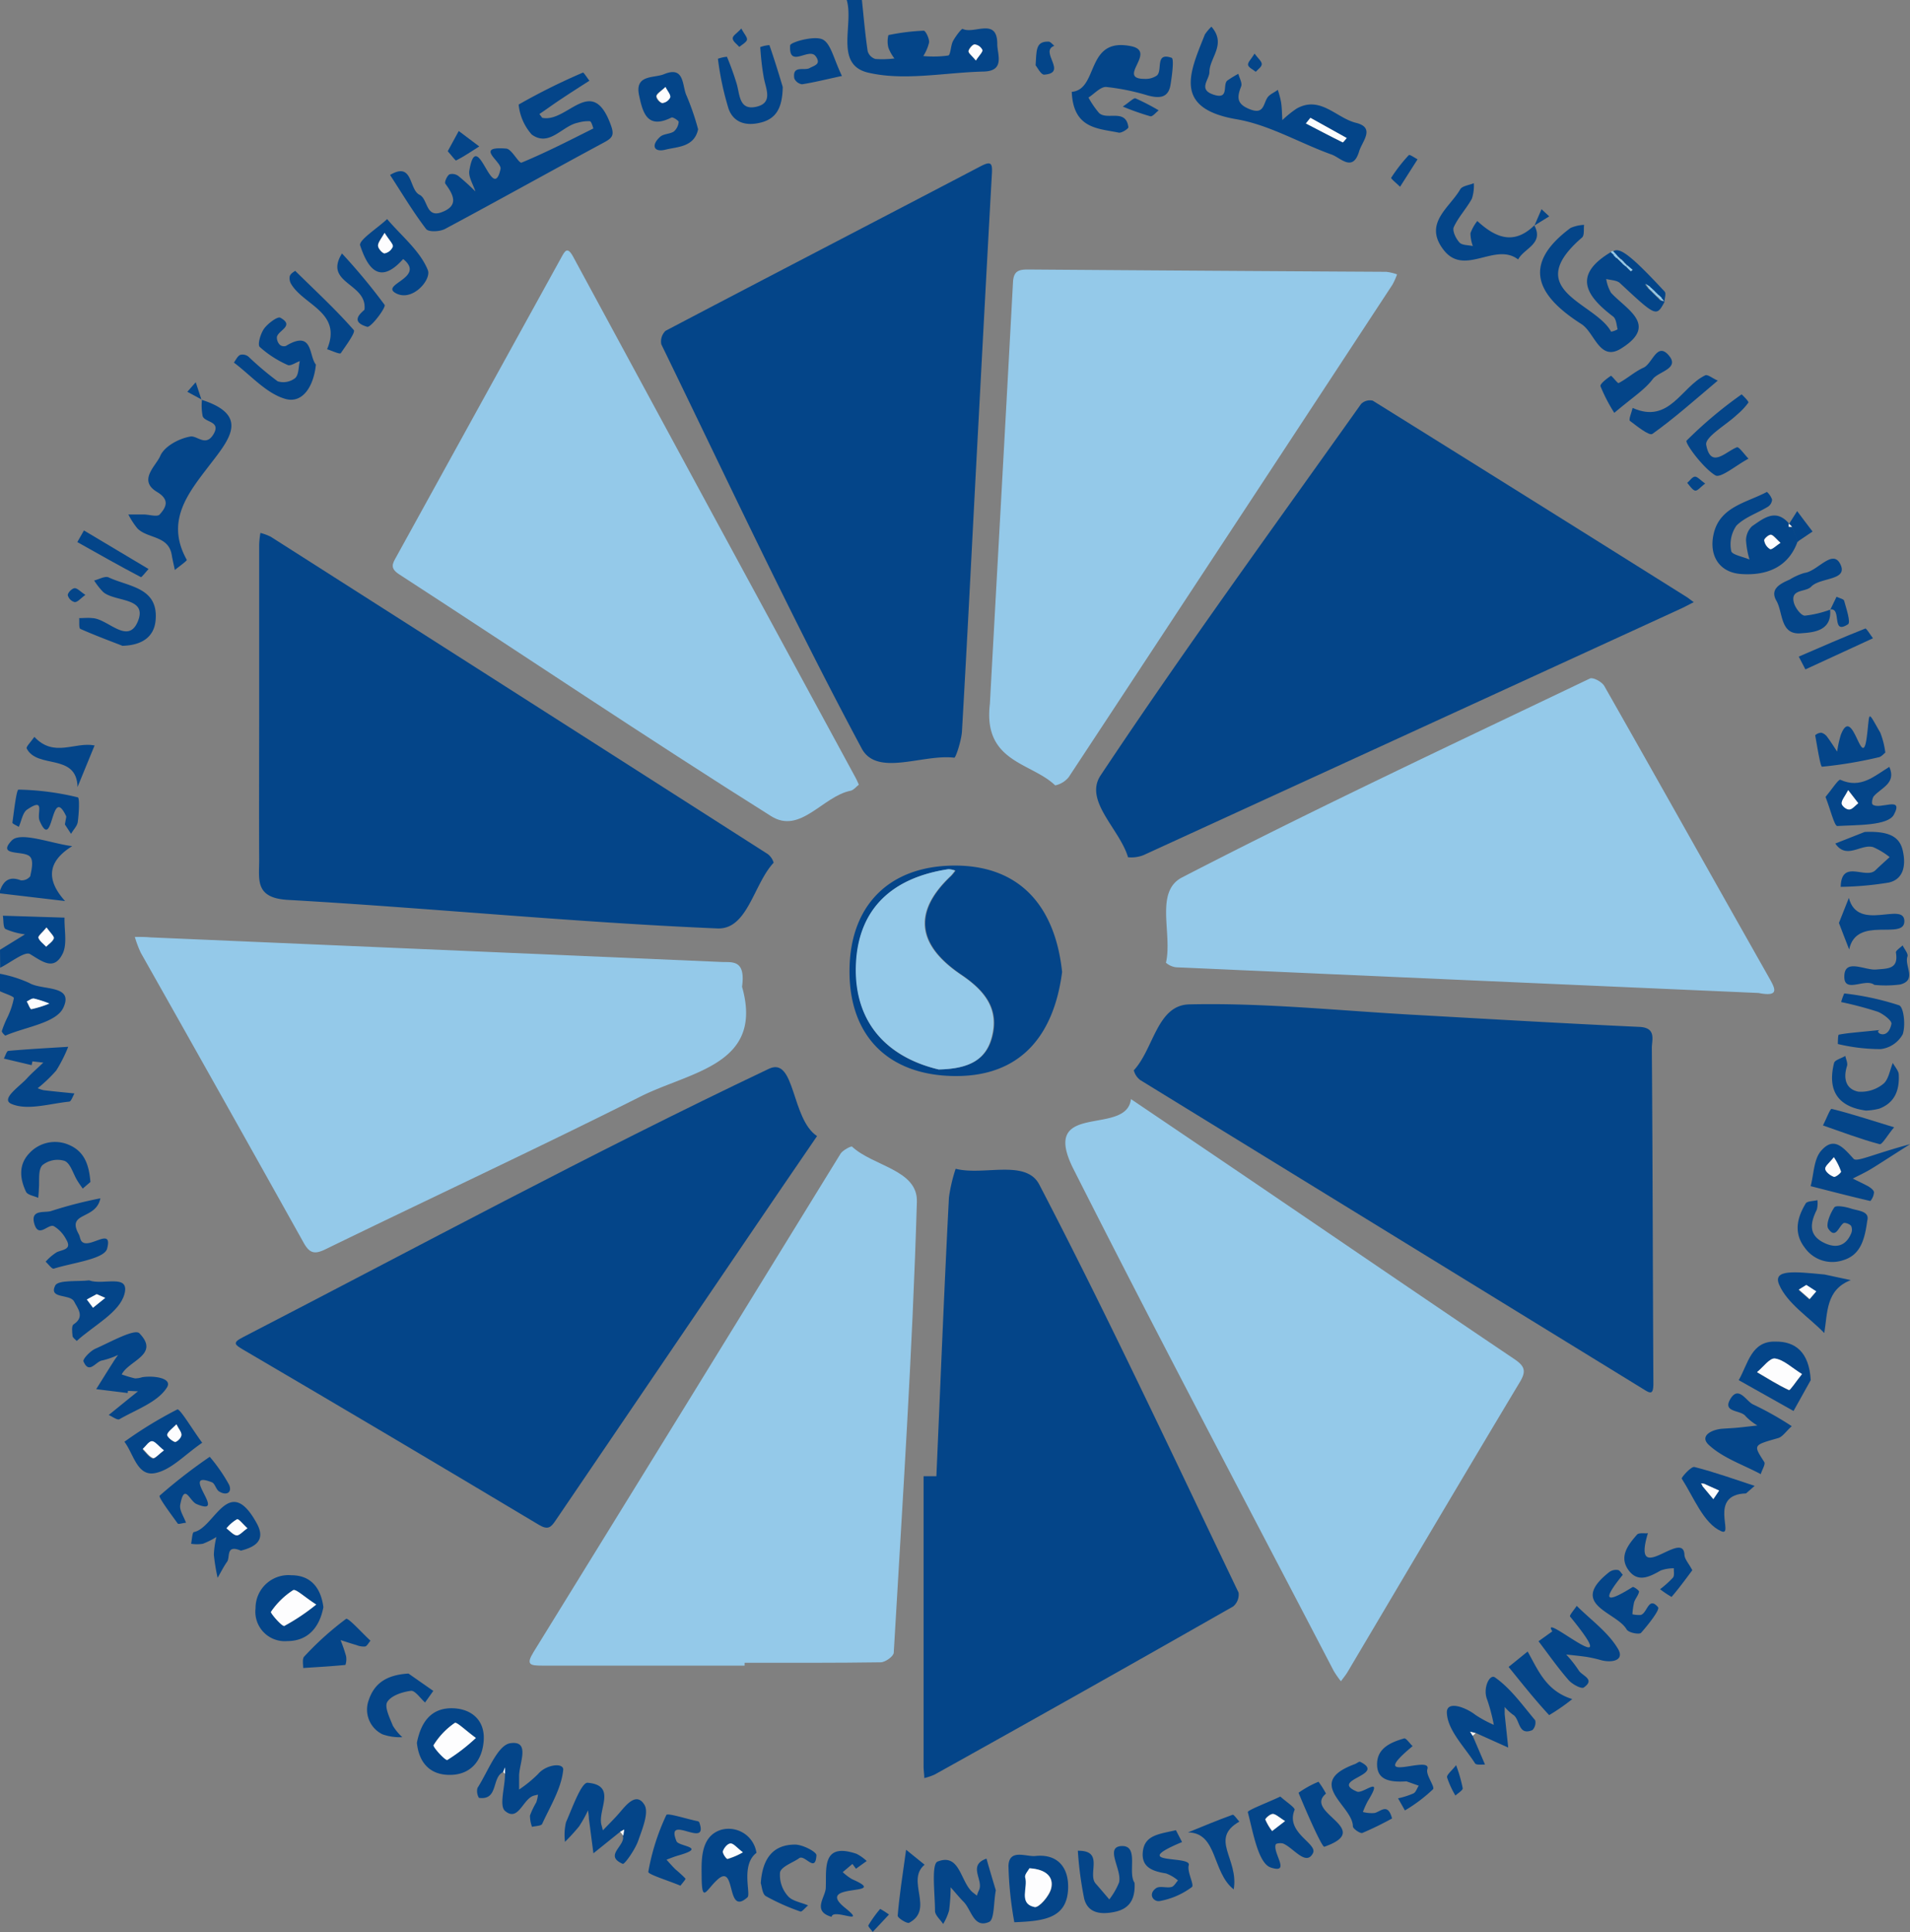<svg id="Layer_1" data-name="Layer 1" xmlns="http://www.w3.org/2000/svg" viewBox="0 0 247.77 250.56"><rect x="0" y="0" width="247.77" height="250.56" fill="#808080" stroke="none"/><defs><style>.cls-1{fill:#044589;}.cls-2{fill:#94c9e9;}.cls-3{fill:#fdfdfe;}</style></defs><title>otagh tehran</title><path class="cls-1" d="M137.92,24.72c.23,2.22.42,4.44.75,6.65a1.5,1.5,0,0,0,1,1,12.82,12.82,0,0,0,2.47-.07,5.3,5.3,0,0,1-.78-1.38,3.28,3.28,0,0,1,0-1.65,28.39,28.39,0,0,1,4.58-.57c.24,0,.72,1,.7,1.5a5.74,5.74,0,0,1-.76,1.79,13.91,13.91,0,0,0,3.23-.07c.33-.07.31-1.28.63-1.88s1.11-1.64,1.25-1.57c1.5.73,4.52-1.56,4.49,2,0,1.28,1.05,3.47-1.79,3.53-5,.12-10.18,1.23-14.88.16-4.53-1-1.91-6.21-2.86-9.44Zm14.78,7.85c.45-.69.91-1.11.83-1.37a1.28,1.28,0,0,0-1-.72c-.29,0-.75.52-.79.85S152.2,31.94,152.7,32.57Z" transform="translate(-26.11 -24.72)"/><path class="cls-1" d="M26.11,140.22c.47-1.3,1.23-1.9,2.69-1.34a1.4,1.4,0,0,0,1.23-.52c.18-.83.45-2,0-2.51-.71-.92-4.43,0-2.39-2.14,1.15-1.18,5.13.4,7.84.74-3.25,2-3.39,4.39-.93,7.12l-8.48-1Z" transform="translate(-26.11 -24.72)"/><path class="cls-1" d="M26.11,147.89l3.24-2a9.27,9.27,0,0,1-2.52-.69c-.34-.21-.24-1.13-.35-1.73l8,.25c-.05,1.6.39,3.45-.27,4.73-1.11,2.16-2.55,1-4.2,0-.65-.42-2.55,1.12-3.88,1.77Zm6-2.89c-.54.67-1.1,1.09-1,1.33.12.44.62.78,1,1.16.36-.36.87-.66,1-1.09C33.17,146.15,32.65,145.7,32.15,145Z" transform="translate(-26.11 -24.72)"/><path class="cls-1" d="M26.11,151a16.44,16.44,0,0,1,3.79,1.19c1.65,1,5.83.2,4.43,3.2-.92,2-4.9,2.49-7.52,3.63-.06,0-.51-.45-.46-.6A13.6,13.6,0,0,1,27,156.8a10.22,10.22,0,0,0,.91-2.64c0-.24-1.18-.59-1.82-.9Zm6.41,3.9a13.55,13.55,0,0,0-2-.68c-.28,0-.61.24-.92.38.2.36.44,1.05.59,1A13.33,13.33,0,0,0,32.52,154.86Z" transform="translate(-26.11 -24.72)"/><path class="cls-1" d="M245.83,102.81c-.6.3-1.09.57-1.6.81q-34.87,16-69.79,32a4.31,4.31,0,0,1-2,.27c-1.07-3.65-5.75-7.31-3.56-10.61,10.86-16.32,22.43-32.18,33.79-48.17a1.62,1.62,0,0,1,1.52-.43Q224.6,89.39,245,102.2C245.24,102.37,245.48,102.56,245.83,102.81Z" transform="translate(-26.11 -24.72)"/><path class="cls-2" d="M154.52,116c.95-17.41,2-36.06,3-54.71.08-1.46.79-1.63,2-1.62q23.21.17,46.42.3a6.33,6.33,0,0,1,1.4.33,9,9,0,0,1-.6,1.34q-21,32-42,63.87a3.07,3.07,0,0,1-1.75,1.06C159.92,123.59,153.61,123.6,154.52,116Z" transform="translate(-26.11 -24.72)"/><path class="cls-1" d="M152.79,84.17c-.62,11.79-1.21,23.58-1.89,35.37-.07,1.21-.81,3.47-1,3.44-4.07-.5-10,2.51-12-1.18-9.21-17.19-17.46-34.88-26-52.42a1.9,1.9,0,0,1,.55-1.76c13.61-7.15,27.27-14.22,40.89-21.35,1.35-.7,1.52-.38,1.44,1C154.09,59.57,153.45,71.87,152.79,84.17Z" transform="translate(-26.11 -24.72)"/><path class="cls-1" d="M132.1,172.05c-3.22,4.72-6.17,9-9.11,13.35q-12.4,18.22-24.78,36.46c-.62.93-1,1.31-2.18.61Q76.86,211,57.61,199.72c-1-.6-1.42-.86,0-1.58,22.69-11.72,45.17-23.86,68.23-34.81C129.29,161.67,128.72,169.82,132.1,172.05Z" transform="translate(-26.11 -24.72)"/><path class="cls-1" d="M209.29,156.31c9.83.55,19.65,1.13,29.49,1.58,2.23.1,1.61,1.69,1.61,2.72.11,14.51.12,29,.2,43.52,0,1.63-.48,1.24-1.44.65q-32.57-20-65.13-40a2.3,2.3,0,0,1-.83-1.26c2.59-2.78,3-8.46,7.2-8.55C190,154.75,199.66,155.77,209.29,156.31Z" transform="translate(-26.11 -24.72)"/><path class="cls-2" d="M172.82,167.25c6.23,4.21,11.74,7.93,17.23,11.66,10.83,7.36,21.65,14.75,32.52,22.07,1.36.92,1.55,1.57.68,3-7.49,12.49-14.88,25-22.32,37.55-.25.43-.58.81-.87,1.22a12.11,12.11,0,0,1-.94-1.35c-11.27-21.64-22.7-43.2-33.72-65C160.79,167.35,172.26,172.18,172.82,167.25Z" transform="translate(-26.11 -24.72)"/><path class="cls-1" d="M147.58,216.16c.53-12,1-24.1,1.63-36.15a20.66,20.66,0,0,1,.87-3.72c3.64.93,9.11-1.29,10.85,2.05,9.06,17.41,17.36,35.21,25.85,52.91a2,2,0,0,1-.69,1.79q-19.31,11-38.7,21.79a7,7,0,0,1-1.38.47c0-.49-.09-1-.09-1.46q0-18.84,0-37.68Z" transform="translate(-26.11 -24.72)"/><path class="cls-2" d="M254.21,153.49c-24.89-1.09-50.22-2.2-75.54-3.33a2.48,2.48,0,0,1-1.31-.59c.87-3.73-1.5-9.2,2.08-11.06,17.42-9,35.21-17.33,52.92-25.8.4-.19,1.58.43,1.88,1,7.2,12.66,14.31,25.36,21.47,38C256.47,153.07,256.85,154,254.21,153.49Z" transform="translate(-26.11 -24.72)"/><path class="cls-2" d="M122.37,152.68c2.9,10.2-6.82,11-13.29,14.3-13.49,6.77-27.18,13.14-40.75,19.75-1.42.69-2.06.52-2.82-.83Q55,167.08,44.38,148.29a14.24,14.24,0,0,1-.78-2.07c.69,0,1.37,0,2,.06l74.12,3.19C121.08,149.53,122.86,149.12,122.37,152.68Z" transform="translate(-26.11 -24.72)"/><path class="cls-2" d="M122.7,240.72c-8.75,0-17.51,0-26.27,0-1.59,0-2.11-.13-1.1-1.77q19.94-32.29,39.82-64.62c.29-.46,1.36-1,1.48-.92,2.74,2.56,8.54,3,8.42,7.15-.57,19.5-1.87,39-3,58.47,0,.47-1.09,1.25-1.68,1.26-5.89.09-11.78.06-17.67.06Z" transform="translate(-26.11 -24.72)"/><path class="cls-2" d="M137.52,126.48c-.34.26-.68.71-1.09.79-3.6.72-6.5,5.68-10.29,3.29C109.9,120.35,94,109.65,77.89,99.2c-1.25-.81-.85-1.41-.36-2.29Q88.23,77.53,98.91,58.14c.48-.88.8-1.51,1.55-.13q18.29,33.8,36.64,67.57C137.22,125.81,137.32,126,137.52,126.48Z" transform="translate(-26.11 -24.72)"/><path class="cls-1" d="M59.73,117.38q0-11,0-22.06a12.34,12.34,0,0,1,.16-1.49,6.81,6.81,0,0,1,1.35.5q32.25,20.55,64.47,41.15a2.18,2.18,0,0,1,.76,1.12c-2.61,2.78-3.37,8.69-7.3,8.52-18.59-.78-37.12-2.64-55.7-3.7-4.38-.24-3.72-2.69-3.74-5.25C59.7,129.91,59.73,123.64,59.73,117.38Z" transform="translate(-26.11 -24.72)"/><path class="cls-1" d="M163.89,150.77c-1.08,8.31-5.46,13.66-14.15,13.49-8.5-.16-13.52-5.3-13.43-13.79s5.31-13.53,13.75-13.5S163,142.35,163.89,150.77Zm-16,12.64c3.93-.08,6.16-1.25,6.94-4.2,1-3.79-1.12-6.14-4-8.09-5.53-3.74-6.44-8-1.3-12.83a5.86,5.86,0,0,0,.54-.67,2.76,2.76,0,0,0-.87-.18c-7.59,1.1-12.09,5.43-12,13.14C137.16,158,141.83,162,147.88,163.41Z" transform="translate(-26.11 -24.72)"/><path class="cls-1" d="M96.45,40c3.28.68,6.46-5.79,8.9.94.48,1.31.21,1.66-.88,2.25-6.89,3.71-13.73,7.53-20.63,11.22-.67.36-2.16.43-2.46,0-1.7-2.23-3.14-4.65-4.67-7,3-1.79,2.42,1.88,3.82,2.57,1.1.53.79,3,2.82,2.28,2.34-.85,1.6-2.26.53-3.72-.14-.2.21-1,.53-1.21a1.34,1.34,0,0,1,1.17.22,29.3,29.3,0,0,1,2.2,2c-.28-.9-.92-1.86-.79-2.69,1-5.94,3,4.51,4.05-.22.22-.93-3.49-3,.75-2.65.72.06,1.64,2,2,1.81,3.16-1.31,6.22-2.88,9.29-4.42,0,0-.24-.91-.44-.94a4.67,4.67,0,0,0-1.55.19c-2.06.4-3.7,3.2-6,1.54a6.85,6.85,0,0,1-1.7-3.89,81.09,81.09,0,0,1,8.35-4.15c.1,0,.55.69.83,1.06-1.2.77-2.4,1.53-3.58,2.32-1,.65-1.94,1.35-2.91,2Z" transform="translate(-26.11 -24.72)"/><path class="cls-1" d="M242.06,63.83c-1.09,2-1.08,2-5.82-2.41-.41-.37-1.17-.36-1.77-.52a5.13,5.13,0,0,0,.63,1.79c2,2.18,6.2,4.18,1.3,7.23-2.79,1.74-3.42-2.07-5.14-3.17-5.46-3.48-8.06-7.54-1.41-12.47a4.94,4.94,0,0,1,1.75-.4c-.07.56.06,1.36-.26,1.64-8,6.9,1.72,8.4,3.77,12.22a3.14,3.14,0,0,0,.84-.31c-.14-.58-.18-1.36-.58-1.66-3.55-2.7-5.27-5.38-.3-8.35l.38.35.39.39.38.38.39.38.42.35c.21.21.42.43.64.63a1.77,1.77,0,0,0,.22-.19l-.68-.57-.4-.4-.39-.39L236,58l-.39-.38-.27-.27c.81-.68,2.33.46,6.71,5.18.22.24,0,.91-.05,1.38l-.33-.44-.38-.38-.38-.38-.39-.39-.41-.36-.63-.4.44.57.41.39c.12.13.25.25.37.37l.39.38.38.39Z" transform="translate(-26.11 -24.72)"/><path class="cls-1" d="M183.26,28.18c2,2.3-.25,4-.26,5.88,0,1-1.53,2.26.55,2.94s1.11-1.31,1.78-1.84a15.87,15.87,0,0,1,1.42-.87c.14.55.53,1.2.37,1.62-.57,1.45-.6,2.32,1.18,3s1.68-.72,2.23-1.54c.29-.43.89-.65,1.34-1A12.14,12.14,0,0,1,192.3,38c.11.76.11,1.53.16,2.3a13.3,13.3,0,0,1,1.87-1.51c3.07-1.7,5.12,1.23,7.68,1.86s.8,2.4.41,3.7c-.82,2.75-2.42.82-3.55.42-4.13-1.48-8.08-3.85-12.33-4.58-8.37-1.42-6.07-6.11-4.13-11A6.23,6.23,0,0,1,183.26,28.18ZM196.1,40l-.59.73c1.59.82,3.17,1.66,4.78,2.45.06,0,.34-.36.52-.56Z" transform="translate(-26.11 -24.72)"/><path class="cls-1" d="M52.24,76.56c6.29,2,3.64,5.12,1.1,8.42-2.76,3.61-5.84,7.27-3,12.34.06.12-1,.86-1.55,1.32-.13-.65-.29-1.29-.4-1.94-.41-2.57-3.16-2.1-4.47-3.47a10.37,10.37,0,0,1-1.16-1.79c.66,0,1.32,0,2,0s1.75.35,2.06,0c.84-.93,1.36-1.91-.35-2.93-2.5-1.5-.12-3.38.42-4.65s2.45-2.28,3.92-2.53c.88-.15,2,1.39,3-.31s-1.12-1.49-1.41-2.33a7.21,7.21,0,0,1-.09-2.14Z" transform="translate(-26.11 -24.72)"/><path class="cls-1" d="M165.14,36.63c3.54-.3,1.74-7.14,7.7-5.92,3.44.71-2,4.25,1.77,4.24a2.55,2.55,0,0,0,1.59-.45c.75-.71-.29-3.05,1.9-2.28.33.12.05,2.3-.15,3.5-.28,1.74-1.48,1.76-2.91,1.39A29.26,29.26,0,0,0,169.63,36c-.74-.06-1.55.88-2.32,1.37a11.69,11.69,0,0,0,1.37,2c1.06,1,3.48-.63,3.81,1.85,0,.19-.88.78-1.26.7C168.56,41.36,165.34,41.45,165.14,36.63Z" transform="translate(-26.11 -24.72)"/><path class="cls-1" d="M259.3,94.94c-1.24,3.49-4.22,4.44-7.33,4.22-2.87-.2-4.21-2.44-3.55-5.25.82-3.5,4.29-4,6.9-5.4a2.41,2.41,0,0,1,.67,1,1.19,1.19,0,0,1-.55.93c-1.37.83-3,1.36-4.08,2.45a4.26,4.26,0,0,0-.67,3.29c.08.48,1.54.74,2.37,1.1a11,11,0,0,1-.45-2.49,2.56,2.56,0,0,1,.78-1.83c1.47-1,3.06-2.37,4.8-.34l0,0,0,.46.43,0h0l.78,1.94Zm-2.22.18c-.54-.49-.84-1-1.22-1.05s-.91.5-.89.71a1.59,1.59,0,0,0,.76,1.15C256,96,256.48,95.5,257.08,95.12Z" transform="translate(-26.11 -24.72)"/><path class="cls-1" d="M217.15,249.82l1.6,3.73c-.45,0-1.14.08-1.29-.15-1.37-2.14-3.56-4.3-3.66-6.54-.08-1.65,2.39-.78,3.72.26a15.35,15.35,0,0,0,2.37,1.28,23.43,23.43,0,0,0-.86-3.27c-.6-1.44.3-3.35,1-2.89,2.05,1.43,3.58,3.61,5.23,5.57a1.38,1.38,0,0,1-.36,1.27c-1.91.8-1.57-1.44-2.53-2a6.16,6.16,0,0,1-1.07-1c0,.31,0,.61,0,.92.15,1.45.31,2.9.46,4.35l-4.22-1.9-.72-.18Z" transform="translate(-26.11 -24.72)"/><path class="cls-1" d="M91.38,254.52c-1.52.7-.58,3.7-3.14,3.35a1.68,1.68,0,0,1-.19-1.29c1.35-2.08,2.59-5.56,4.27-5.8,2.63-.37,1.14,2.6,1.13,4.23,0,.59,0,1.19,0,1.78a16.73,16.73,0,0,0,2.45-2c1.08-1.29,3.37-1.51,3.27-.54-.24,2.41-1.68,4.7-2.73,7-.13.27-.86.26-1.31.38a4,4,0,0,1-.27-1.47,10.28,10.28,0,0,1,.82-1.71,5,5,0,0,0,.22-1c-.21.06-.44.09-.65.17-1.35.53-1.94,3.38-3.63,1.94-.78-.67,0-3.11,0-4.75l0-.84Z" transform="translate(-26.11 -24.72)"/><path class="cls-1" d="M106.56,262.27l-3.47,2.79c-.2-1.5-.39-3-.59-4.51,0-.35-.07-.71-.11-1.06a16.8,16.8,0,0,1-1.16,2.08,24.93,24.93,0,0,1-1.83,2,7.27,7.27,0,0,1,.13-2.53c.82-1.86,2-5.21,2.82-5.13,3.88.35,1.21,3.59,1.8,5.53.06.21.11.42.17.64.73-.77,1.5-1.51,2.19-2.32.91-1.07,2.18-2.64,3.19-1,.63,1-.27,3.15-.8,4.67-.4,1.14-1.75,3.07-2,3-2.53-1.09.43-2.37,0-3.65l.12-.8Z" transform="translate(-26.11 -24.72)"/><path class="cls-1" d="M42.67,205.37l-4.08-.5c.72-1.15,1.43-2.3,2.16-3.44.21-.35.45-.68.68-1a10.18,10.18,0,0,1-2.07.72c-.82.11-1.68,1.86-2.42.12-.12-.3.87-1.34,1.53-1.64,1.93-.85,5.13-2.65,5.73-2,2.68,2.77-1.4,3.52-2.3,5.33a15.19,15.19,0,0,0,1.71.51,2.92,2.92,0,0,0,.94-.15c1.47-.24,4,.1,3.21,1.34-1.21,1.91-4,2.86-6.16,4.11-.27.15-.92-.35-1.39-.55l2.85-2.31.95-.76-1.3-.06Z" transform="translate(-26.11 -24.72)"/><path class="cls-1" d="M225.13,53.92c1.33,2.42-1.35,3-2.08,4.45-3-2.31-7,2.3-9.7-1.28-2.61-3.42.79-5.41,2.18-7.81.26-.46,1.16-.54,1.77-.8a5.44,5.44,0,0,1-.25,2c-.7,1.28-1.75,2.38-2.35,3.69-.22.49.28,1.51.74,2,.33.37,1.14.32,1.73.46a5.1,5.1,0,0,1-.31-1.66,5.74,5.74,0,0,1,.89-1.59c2.32,2.14,4.72,3.19,7.4.56Z" transform="translate(-26.11 -24.72)"/><path class="cls-1" d="M67.09,72c-.28,2.79-1.71,5.12-4,4.44-2.46-.72-4.45-3.06-6.64-4.7.26-.35.46-.83.82-1a1.23,1.23,0,0,1,1.07.23,40.63,40.63,0,0,0,3.79,3.2,2.49,2.49,0,0,0,2.27-.42c.48-.43.42-1.44.6-2.2-.53.19-1.22.68-1.58.5a13.72,13.72,0,0,1-3.62-2.34c-.31-.31.11-1.72.56-2.36s1.75-1.63,2.11-1.43c1.93,1.06-.31,1.64-.44,2.52a1.34,1.34,0,0,0,.39,1,.82.82,0,0,0,.78.14C66.76,67.43,66.15,70.9,67.09,72Z" transform="translate(-26.11 -24.72)"/><path class="cls-1" d="M155.29,269.86c-.3,1.57-.17,3.79-.87,4.1-2,.88-2.28-1.57-3.31-2.61-.59-.6-1.12-1.26-1.68-1.88a24.42,24.42,0,0,1-.2,3,7.36,7.36,0,0,1-.77,1.76c-.37-.57-1.05-1.13-1.06-1.7,0-2.23-.5-6.07.34-6.4,2.92-1.14,2.93,2.63,4.56,4l.54.42a4.7,4.7,0,0,1,.24-.66c.72-1.29-1.53-3.26,1-4.14C154.46,267.11,154.89,268.52,155.29,269.86Z" transform="translate(-26.11 -24.72)"/><path class="cls-1" d="M30.21,162.85l-3.6-.85c.2-.36.37-1,.59-1,2.58-.23,5.17-.37,7.76-.53a19.19,19.19,0,0,1-1.55,3.07A18,18,0,0,1,31,165.84a3.88,3.88,0,0,0,.77.26c1.32.16,2.65.28,4,.42-.22.37-.41,1-.66,1.06-2.54.25-5.45,1.2-7.53.29-1.42-.63,1.07-2.25,2-3.28.67-.73,1.43-1.38,2.15-2.07l-1.41-.16Z" transform="translate(-26.11 -24.72)"/><path class="cls-1" d="M258.54,209.67c-.77.7-1.19,1.37-1.75,1.54-3.28.94-3.25.87-1.82,3.1.19.3-.28,1-.45,1.58-2.28-1.22-4.91-2.09-6.74-3.79-1.25-1.16.37-2,1.77-2.1.7-.05,1.41-.08,2.11-.15s1.61-.18,2.42-.27a7.36,7.36,0,0,1-1.53-1.21c-.61-.83-3-.44-2-2.18,1.09-1.9,2.1.29,3,.67A41.12,41.12,0,0,1,258.54,209.67Z" transform="translate(-26.11 -24.72)"/><path class="cls-1" d="M227.48,236.28c-1.79-2.84,9.91,7.37,2.3-1.93-.11-.14.56-.91.87-1.38,1.83,1.83,4.08,3.42,5.35,5.58.9,1.52-.82,1.84-2.21,1.46a16.69,16.69,0,0,0-1.86-.42c-.88-.13-1.76-.21-2.65-.31a15.68,15.68,0,0,1,1.62,2.05c.39.7,2.22,1.14.66,2.23-.31.22-1.54-.44-2-1-1.38-1.58-2.59-3.32-3.87-5Z" transform="translate(-26.11 -24.72)"/><path class="cls-1" d="M157.69,274a47.14,47.14,0,0,1-.76-7.32c.09-2.25,2.3-1.15,3.48-1.27,2.88-.31,4.34,1.47,4.26,4.17C164.56,273.51,161.54,273.85,157.69,274Zm2-7c-.15.28-.66.82-.56,1.17.41,1.33-.91,3.4,1.22,3.86.55.12,1.92-1.45,2.15-2.43C162.82,268.14,161.82,267.14,159.65,267Z" transform="translate(-26.11 -24.72)"/><path class="cls-1" d="M78.41,58.31c-3.27,3.68-4.75.72-5.58-1.76-.23-.67,2.26-2.25,3.5-3.42,1.84,2.18,4.28,4.12,5.28,6.62.49,1.23-2,4.15-4.14,3S81.42,60.74,78.41,58.31ZM76,54.92c-.41.75-.86,1.2-.85,1.64s.56,1,.85,1A1.44,1.44,0,0,0,77,56.71C77.11,56.39,76.6,55.93,76,54.92Z" transform="translate(-26.11 -24.72)"/><path class="cls-1" d="M116.67,41.49c-.51,2.34-2.7,2.25-4.24,2.64s-1.88-.61-.67-1.68c.44-.39,1.26-.34,1.77-.68a1.88,1.88,0,0,0,.62-1.24c0-.16-.75-.66-.93-.57-3.2,1.6-3.74-.71-4.21-2.89-.58-2.72,1.95-2.19,3.24-2.73,2.73-1.13,2.32,1.56,2.93,2.8A32.76,32.76,0,0,1,116.67,41.49ZM112.44,36c-.57.51-1.1.77-1.2,1.14s.46.92.76.94a1.29,1.29,0,0,0,1-.71C113.15,37.08,112.73,36.62,112.44,36Z" transform="translate(-26.11 -24.72)"/><path class="cls-1" d="M127.65,36c-.05,2.76-.88,4.11-2.83,4.61s-3.54,0-4.19-1.76a37.84,37.84,0,0,1-1.39-6.51,5,5,0,0,1,1.17-.26,36.32,36.32,0,0,1,1.26,3.49c.42,1.4.3,3.49,2.53,3s1.26-2.31,1-3.74-.37-2.63-.47-4a4.17,4.17,0,0,1,1.19-.26C126.64,32.64,127.25,34.67,127.65,36Z" transform="translate(-26.11 -24.72)"/><path class="cls-1" d="M42,108.47c-1.47-.57-3.49-1.32-5.46-2.19-.22-.1-.12-.92-.16-1.4.57,0,1.15-.07,1.72,0,2,.08,4.63,3.54,5.9.4s-3-2.47-4.51-3.79A9.33,9.33,0,0,1,38.32,100c.64-.15,1.42-.62,1.89-.4,2.61,1.23,6.5,1.29,6.08,5.61C46.1,107.17,44.72,108.39,42,108.47Z" transform="translate(-26.11 -24.72)"/><path class="cls-1" d="M39.13,180.12c-.56,2.84-4.43,1.72-2.81,4.64.18.33.19.8.44,1,1,.93,4-2,3.25.87-.34,1.37-4.47,1.84-6.92,2.61-.24.08-.7-.58-1.06-.9a6.5,6.5,0,0,1,1.46-1.24c.8-.35,2-.35,1.19-1.67a4.28,4.28,0,0,0-1.57-1.69c-.75-.38-2,1.62-2.55-.33s1.45-1.35,2.24-1.66A55,55,0,0,1,39.13,180.12Z" transform="translate(-26.11 -24.72)"/><path class="cls-1" d="M261,203.7l-2.23,4-7.11-4c1.2-2.07,1.61-5.1,4.78-5C258.94,198.67,260.8,200,261,203.7Zm-1.15-.79c-1.34-.83-2.36-1.85-3.5-2-.67-.1-1.55,1.14-2.33,1.77,1.37.8,2.71,1.66,4.14,2.32C258.33,205.05,259,204,259.87,202.91Z" transform="translate(-26.11 -24.72)"/><path class="cls-1" d="M268.33,183.05c-.34,2.56-.94,4.46-3.17,5.11a4.37,4.37,0,0,1-4.94-1.65c-1.45-1.88-1-3.87.13-5.72.19-.33,1-.29,1.52-.43a3.35,3.35,0,0,1-.08,1.24c-.87,1.75-1.11,3.32,1,4.32,1.51.71,2.75.4,3.45-1.23a1.22,1.22,0,0,0,0-1c-.2-.24-.82-.47-1-.34-.63.46-1,2.1-1.95.72-.37-.53.24-2,.77-2.77.2-.31,1.45-.09,2.14.14C267.19,181.76,268.69,181.77,268.33,183.05Z" transform="translate(-26.11 -24.72)"/><path class="cls-1" d="M80.19,250.73c.5-2.58,1.78-4.54,4.61-4.48,2.45.05,4.22,1.54,4.06,4.14s-1.66,4.55-4.5,4.5C81.85,254.86,80.45,253.28,80.19,250.73Zm7.65-.63c-1.36-1-2.48-2.12-2.73-1.95A9.6,9.6,0,0,0,82.36,251c-.14.22,1.53,2,1.78,1.92A23.61,23.61,0,0,0,87.84,250.1Z" transform="translate(-26.11 -24.72)"/><path class="cls-1" d="M262.92,128.07c.71-.84,1.69-2.34,1.92-2.23,2.67,1.22,4.42-.5,6.36-1.67.93,2.1-1,2.68-2,3.78-.22.25-.33,1-.17,1.1.88.75,4.12-1.2,2.76,1.32-.78,1.44-4.77,1.32-7.34,1.47C264.07,131.86,263.53,129.6,262.92,128.07Zm2.94-.88c-.42.82-.84,1.28-.82,1.72,0,.29.65.81,1,.79s.77-.53,1.15-.82Z" transform="translate(-26.11 -24.72)"/><path class="cls-1" d="M68.06,233.14c-.49,2.61-2,4.4-4.68,4.4a3.82,3.82,0,0,1-4.12-4.26A4.27,4.27,0,0,1,63.9,229C66.42,229,67.74,230.63,68.06,233.14Zm-.93-.34c-1.55-1-2.65-2.07-3-1.86a10,10,0,0,0-2.87,2.81c-.1.14,1.44,1.94,1.74,1.82A26.82,26.82,0,0,0,67.13,232.8Z" transform="translate(-26.11 -24.72)"/><path class="cls-1" d="M52.34,211.82c-2.26,1.54-4,3.51-6.09,3.93-2.34.48-2.8-2.48-4-4.06a52.66,52.66,0,0,1,6.86-4.19C49.45,207.36,51,210,52.34,211.82Zm-5,1c-.72-.56-1.14-1.15-1.56-1.14s-.79.62-1.18,1c.43.42.8,1,1.31,1.19C46.18,213.92,46.7,213.31,47.38,212.8ZM49,209.43c-.56.6-1.1.93-1.2,1.36,0,.24.58.79,1,.92.2.06.8-.52.85-.86S49.29,210.06,49,209.43Z" transform="translate(-26.11 -24.72)"/><path class="cls-1" d="M57.36,225.81c-2-.84-1.36.85-1.79,1.44s-.82,1.39-1.23,2.08a25.85,25.85,0,0,1-.49-3,12.28,12.28,0,0,1,.33-2.29,10,10,0,0,1-1.76.88,4.88,4.88,0,0,1-1.52,0c.11-.53.15-1.48.36-1.52,2.69-.51,4.52-7.71,8.13-1.18C60.67,224.49,59.18,225.35,57.36,225.81Zm.85-2.9c-.61-.55-1.13-1.25-1.35-1.17a5,5,0,0,0-1.37,1.18c.42.32.82.86,1.26.9S57.58,223.33,58.21,222.91Z" transform="translate(-26.11 -24.72)"/><path class="cls-1" d="M192.2,257.7c.73.67,2,1.48,1.84,1.75-1.2,2.94,3,4.33,2.4,5.57-.88,1.77-2.51-.63-3.84-1.21-.29-.12-.95-.05-1,.1-.42,1.09,2,3.85-.62,3-1.65-.51-2.32-4.6-3-7.18C187.87,259.49,190.56,258.48,192.2,257.7Zm.61,3.18c-.72-.45-1.13-.89-1.57-.92s-1,.57-1,.72a6.7,6.7,0,0,0,.88,1.49Z" transform="translate(-26.11 -24.72)"/><path class="cls-1" d="M124.24,265c-2.06,1.57-.7,5.34-1.16,5.76-2.84,2.57-1.43-4.5-3.88-2.3-1.45,1.3-2,3.08-2.07-.06,0-2.07-.33-5.54,2.57-6.4A3.65,3.65,0,0,1,124.24,265Zm-1.76-.06c-.79-.6-1.19-1.13-1.58-1.12s-.83.57-1,1c-.08.26.43,1,.59,1A9,9,0,0,0,122.48,264.93Z" transform="translate(-26.11 -24.72)"/><path class="cls-1" d="M273.89,173.1c-3.88,2.47-4.58,2.94-5.31,3.36s-1.41.73-2.12,1.1c.65.33,1.33.64,2,1,.31.19.74.51.75.79a2,2,0,0,1-.47,1.12c-2.59-.6-5.17-1.27-7.75-1.93.42-1.55.4-3.46,1.34-4.56,1.67-1.95,2.87-.48,4.22,1C266.92,175.48,269,174.42,273.89,173.1ZM264,174.79c-.56.73-1.16,1.18-1.11,1.53s.65.85,1.11,1c.22.08,1-.5.93-.68A7.88,7.88,0,0,0,264,174.79Z" transform="translate(-26.11 -24.72)"/><path class="cls-1" d="M270,158.29c-.95.18,1,1.55,1.47-.8.08-.4-1.08-1.31-1.82-1.58a46.36,46.36,0,0,0-4.7-1.24,7.46,7.46,0,0,1,.4-1.12,35.8,35.8,0,0,1,7.12,1.54c.61.25.86,2.64.46,3.77a3.78,3.78,0,0,1-2.86,1.91,24,24,0,0,1-5.55-.66s0-1.19.12-1.21C265.67,158.69,266.7,158.63,270,158.29Z" transform="translate(-26.11 -24.72)"/><path class="cls-1" d="M268,132.61c3.48-.15,4.67.79,5,2.7.33,1.73,0,3.43-1.86,3.86a41.72,41.72,0,0,1-6.25.56c.09-3.66,3.24-.94,4.5-2.15.61-.59,1.23-1.14,1.85-1.71a9.61,9.61,0,0,0-2.13-1.29c-1.59-.47-3.45,1.67-4.92-.47Z" transform="translate(-26.11 -24.72)"/><path class="cls-1" d="M173.29,268.89c.11,2.21-.72,3.38-2.59,3.77-1.7.35-3.43.23-3.94-1.69a46.11,46.11,0,0,1-.83-6.24c3.48-.06,1.22,3,2.31,4.25.6.68,1.18,1.37,1.77,2.06a9.26,9.26,0,0,0,1.26-2.18c.44-1.64-1.89-4.59.3-4.74C173.94,264,172.35,267.54,173.29,268.89Z" transform="translate(-26.11 -24.72)"/><path class="cls-1" d="M263.51,103.73c.29,2.81-2.15,3-3.71,3.11-2.8.29-2.36-2.67-3.25-4.21s.51-2.22,1.72-2.75a7.87,7.87,0,0,1,1.91-.86c1.71-.2,3.68-3.21,4.68-1.1s-2.62,1.65-3.8,2.88c-.72.76-2.78.24-2.22,2.16.2.65.92,1.6,1.4,1.6a13.73,13.73,0,0,0,3.31-.79Z" transform="translate(-26.11 -24.72)"/><path class="cls-1" d="M252.61,218.39c-5,.14-1.45,5.67-3.22,4.9-2.29-1-3.55-4.38-5.12-6.82-.09-.13,1.22-1.61,1.64-1.51,2.64.67,5.22,1.6,7.82,2.45Zm-5.4-1.23-.47-.08.21.35,1.42,1.7.75-1.11Z" transform="translate(-26.11 -24.72)"/><path class="cls-1" d="M252.93,84.2c-1.6.85-3.63,2.59-4.31,2.16-1.64-1-4-4.25-3.72-4.5a55,55,0,0,1,7.14-6s1,.94.87,1.08a9,9,0,0,1-1.47,1.56c-1.4,1.32-4.15,2.87-4,3.89.59,3.21,2.53.88,4,.33C251.72,82.68,252.26,83.49,252.93,84.2Z" transform="translate(-26.11 -24.72)"/><path class="cls-1" d="M262.8,190l3.4.73c-3.25,1.24-3,4.22-3.44,6.86-2-2.07-4.82-3.83-5.87-6.31C256.09,189.32,258.84,189.62,262.8,190Zm-2.37,1.4-1,.61,1.4,1.23.86-1Z" transform="translate(-26.11 -24.72)"/><path class="cls-1" d="M37.67,190.76c1.81.68,5.32-.93,4.58,1.79-.66,2.4-4,4.07-6.19,6.07-.19-.22-.52-.42-.54-.65-.05-.5-.14-1.32.12-1.49,1.53-1,.54-2.08.07-3-.55-1-3.31-.27-2.44-2.05C33.66,190.67,36.28,190.94,37.67,190.76Zm1,1.79-1.28.69.8,1.07L39.76,193Z" transform="translate(-26.11 -24.72)"/><path class="cls-1" d="M136.69,266.44l-1.26,1.06a6.62,6.62,0,0,0,1.22.92c5.26,2.29-5.12.34-.93,3.7,3.06,2.46-1.58,0-1.73,1.18-2.57-.73-.81-2.54-.76-3.73.12-2.41-.59-6,4-4.44a5.8,5.8,0,0,1,1.31.93l-1.39,1Z" transform="translate(-26.11 -24.72)"/><path class="cls-1" d="M34.53,131.64c.11-.73.22-1,.15-1.1-2-4.21-1.62,4.84-3.43.62-.41-.95.81-3.09-1.61-1.46-.6.4-.74,1.48-1.09,2.25-.29-.18-.85-.41-.83-.55.21-1.5.52-4.28.79-4.28a35.17,35.17,0,0,1,7.69,1c.26.06.15,2.09,0,3.18-.07.55-.57,1-.87,1.56Z" transform="translate(-26.11 -24.72)"/><path class="cls-1" d="M114.38,269.26c-1.59-.67-4.22-1.46-4.17-1.8a29,29,0,0,1,2.34-7.37c.14-.29,2.57.49,3.94.78.12,0,.3.09.33.17,1.31,3.62-4.5-1.29-2.95,2.46.29.69,4.12.75.17,1.86-.5.15-1,.35-1.47.53.39.43.77.87,1.19,1.28a14.2,14.2,0,0,1,1.27,1.17C115.09,268.42,114.64,268.91,114.38,269.26Z" transform="translate(-26.11 -24.72)"/><path class="cls-1" d="M270.68,122.32c-.21.15-.5.53-.85.6a54.61,54.61,0,0,1-7.36,1.23c-.22,0-.63-2.65-.89-4.08a1.22,1.22,0,0,1,.8-.33,1.4,1.4,0,0,1,.77.56c.46.61.86,1.26,1.28,1.89a13.94,13.94,0,0,1,.47-2.15c1.57-4.19,2.75,5,3.37.29.44-3.36,0-3.63,1.76-.59A10.89,10.89,0,0,1,270.68,122.32Z" transform="translate(-26.11 -24.72)"/><path class="cls-1" d="M206.69,260.54a41.73,41.73,0,0,1-3.85,1.88c-.27.11-1.23-.55-1.23-.85,0-2.69-6.38-5.64.26-8.08.24-.09.55-.37.69-.29,3.51,1.72-4.14,2.3-.41,3.86.79.33,3.59-2.34,1.37,1.27a11.92,11.92,0,0,0-.61,1.37,4.35,4.35,0,0,0,1.54.13C205.28,259.59,206.15,258.51,206.69,260.54Z" transform="translate(-26.11 -24.72)"/><path class="cls-1" d="M245.64,228.35c-.86,1.15-1.73,2.35-2.69,3.46a12.24,12.24,0,0,1-1.49-1,12.65,12.65,0,0,0,1.67-1.5c.22-.27.09-.8.12-1.21a4.89,4.89,0,0,0-1.7.28c-1.46.83-3,1.64-4.22-.09s0-3.26,1.14-4.56c.24-.27.93-.13,1.41-.18-2.17,7.2,4.59-.63,4.74,2.79C244.64,226.91,245.16,227.44,245.64,228.35Z" transform="translate(-26.11 -24.72)"/><path class="cls-1" d="M53.32,213.64a21.9,21.9,0,0,1,2.5,3.61c.45,1-.31,1.49-1.29.88-.4-.25-.52-1-.92-1.18-4.4-1.72,2.22,4.58-2,2.82-.92-.38-1.57-2.86-2.12.1-.13.71.48,1.55.75,2.33-.37,0-1,.24-1.08.09-.87-1.21-2.54-3.43-2.34-3.61A68.1,68.1,0,0,1,53.32,213.64Z" transform="translate(-26.11 -24.72)"/><path class="cls-1" d="M236.62,228.94c-2.33,2.89-2.74,4.1,1.28,1.59.12-.08.86.45.83.6-.09.49-.49.9-.64,1.38a9.81,9.81,0,0,0-.22,1.55,3.67,3.67,0,0,0,1.08.09c.86-.22,1-2.49,2.25-1,.26.32-1.29,2.29-2.21,3.32-.22.24-1.64,0-1.88-.46-1.34-2.28-7.64-3.18-2.23-7.43a1.49,1.49,0,0,1,1.09-.26C236.21,228.33,236.41,228.71,236.62,228.94Z" transform="translate(-26.11 -24.72)"/><path class="cls-1" d="M178.65,262.06l.8,1.54c-7.18,3,1.26,1.68.87,3-.25.87.76,2.57.4,2.84a9.9,9.9,0,0,1-4.16,1.81c-.8.15-1.58-.88-.49-1.66.47-.34,1.37,0,2-.16.33-.07.57-.55.85-.85a5,5,0,0,0-1.55-.91c-1.73-.28-3.27-.79-3-2.9S176.56,262.56,178.65,262.06Z" transform="translate(-26.11 -24.72)"/><path class="cls-1" d="M208.56,255.73c-2.41.16-3.87-.3-3.81-2.33s1.84-2.75,3.51-3.24c.25-.07.73.67,1.1,1-6.29,5.22,2.55,1,1.91,3-.23.73,1,2.24.74,2.59a20.17,20.17,0,0,1-3.65,2.75l-.89-1.57a10.56,10.56,0,0,0,2-.64c.32-.16.46-.67.68-1Z" transform="translate(-26.11 -24.72)"/><path class="cls-1" d="M124.8,268.93c.21-3.08,1.5-5,4.45-5,1,0,2.79.95,2.77,1.38-.13,2.39-1.5-.16-2.25.39s-2.27,1.05-2.47,1.81a4.08,4.08,0,0,0,1,3.07c.55.68,1.73.84,2.64,1.24-.36.28-.82.87-1,.79a27.79,27.79,0,0,1-4.49-2C125,270.34,124.94,269.35,124.8,268.93Z" transform="translate(-26.11 -24.72)"/><path class="cls-1" d="M79.1,241.75,82.32,244l-1.07,1.5c-.62-.54-1.29-1.57-1.83-1.51-1.11.14-2.56.61-3.07,1.44-.4.64.32,2.07.72,3.08A6.65,6.65,0,0,0,78.3,250a6.78,6.78,0,0,1-2.57-.37,3.56,3.56,0,0,1-1.8-4.4C74.59,243.23,76,241.93,79.1,241.75Z" transform="translate(-26.11 -24.72)"/><path class="cls-1" d="M37.84,178l-1,.86c-.24-.35-.5-.7-.72-1.07-.53-.87-.86-2.19-1.62-2.52a3.13,3.13,0,0,0-2.9.56c-.58.65-.35,2-.45,3.06,0,.39-.05.78-.08,1.17-.54-.25-1.38-.37-1.58-.78-.81-1.69-1-3.51.42-5a4.52,4.52,0,0,1,5.1-1.11C37,174,37.65,175.65,37.84,178Z" transform="translate(-26.11 -24.72)"/><path class="cls-1" d="M268.15,168.74c-3.68-.5-5-2.66-4.12-6.17.1-.4,1-.62,1.46-.92.08.44.34.93.22,1.31-.51,1.6-.17,3,1.47,3.33a4.57,4.57,0,0,0,3.22-1c.7-.55.86-1.79,1.25-2.72.27.49.74,1,.77,1.47.11,2-.47,3.67-2.52,4.45A7.77,7.77,0,0,1,268.15,168.74Z" transform="translate(-26.11 -24.72)"/><path class="cls-1" d="M64.4,59.84c2.63,2.59,5.25,5,7.6,7.68.26.3-1,2-1.68,3-.14.18-1.16-.32-1.78-.51,2-4.76-3-5.69-4.65-8.44a1.46,1.46,0,0,1-.2-1C63.79,60.2,64.19,60,64.4,59.84Z" transform="translate(-26.11 -24.72)"/><path class="cls-1" d="M248.94,74.08c-3,2.53-5.63,4.88-8.48,6.91-.39.29-2-1-2.91-1.69-.2-.16.22-1.1.35-1.68,4.76,2.14,6.31-2.75,9.42-4.23C247.62,73.24,248.24,73.77,248.94,74.08Z" transform="translate(-26.11 -24.72)"/><path class="cls-1" d="M74.17,237.49c-.28.32-.45.7-.7.75a2.45,2.45,0,0,1-1.11-.18c-.69-.2-1.38-.43-2.07-.65a19.44,19.44,0,0,1,.71,2.07,2.3,2.3,0,0,1-.08,1.15c-1.82.18-3.65.28-5.48.4,0-.51-.14-1.21.13-1.48A39.23,39.23,0,0,1,71,234.66C71.28,234.47,73.06,236.47,74.17,237.49Z" transform="translate(-26.11 -24.72)"/><path class="cls-1" d="M30.57,120.28c2.55,2.74,5.27.6,7.81,1.11l-2.21,5.39c-.12-4.45-5.22-2.29-6.6-5C29.47,121.57,30.06,121,30.57,120.28Z" transform="translate(-26.11 -24.72)"/><path class="cls-1" d="M264.66,144.41l1.29-3.25c1.14,4.49,7.16.42,7.2,3s-6.23-.79-7.16,3.69C265.57,146.8,265.16,145.7,264.66,144.41Z" transform="translate(-26.11 -24.72)"/><path class="cls-1" d="M135.33,34.57c-2.12.46-3.64.84-5.18,1.08a1.32,1.32,0,0,1-1-.75c-.29-1.8,1.32-.95,2-1.36.35-.19.83-.33,1-.63s-.09-.76-.32-1c-.94-.92-3.42,1.67-3.22-1.3,0-.41,3.11-1.3,4.2-.78S134.27,32.41,135.33,34.57Z" transform="translate(-26.11 -24.72)"/><path class="cls-1" d="M186.15,269.74c-2.84-2.23-2.07-7.35-5.93-7.39,1.92-.78,3.84-1.59,5.79-2.29.16-.06.57.57.87.89C182.94,263.21,186.84,265.77,186.15,269.74Z" transform="translate(-26.11 -24.72)"/><path class="cls-1" d="M269.25,152.44c-1.17-.93-3.92,1.18-3.89-1.08,0-2.42,2.7-.77,4.14-.91s2.94,0,2.55-2.23c0-.24.57-.6.87-.9.23.48.76,1.08.63,1.44-.43,1.2,1.28,3.06-.94,3.63A14.35,14.35,0,0,1,269.25,152.44Z" transform="translate(-26.11 -24.72)"/><path class="cls-1" d="M235.52,78.26a21.61,21.61,0,0,1-1.79-3.45c-.1-.29.81-1,1.35-1.35.09-.06.88,1,1,.94,1.11-.58,2.08-1.48,3.23-2s1.73-3.3,3.21-1.67c1.62,1.78-1.25,2.15-2,3.14C239.48,75.26,237.93,76.22,235.52,78.26Z" transform="translate(-26.11 -24.72)"/><path class="cls-1" d="M73.39,64.88c.4-3.47-5.35-3.37-2.92-7.29A77.22,77.22,0,0,1,76,64.25c.22.33-1.79,3-2.26,2.85C71.34,66.4,73.12,65.19,73.39,64.88Z" transform="translate(-26.11 -24.72)"/><path class="cls-1" d="M271.82,170.91c-.86,1-1.55,2.28-1.88,2.19-2.49-.66-4.91-1.59-7.35-2.43.39-.75.94-2.2,1.12-2.15C266.29,169.15,268.81,170,271.82,170.91Z" transform="translate(-26.11 -24.72)"/><path class="cls-1" d="M198.12,257.32c-3,2.48,6.35,4.58-.21,6.89-.3.11-2.32-4.49-3.35-7a13,13,0,0,1,2.59-1.43A11.51,11.51,0,0,1,198.12,257.32Z" transform="translate(-26.11 -24.72)"/><path class="cls-1" d="M230.07,245.06a26,26,0,0,1-3,2.08c-1.86-2-3.54-4.13-5.26-6.25l2.47-2C225.63,241.28,226.65,244,230.07,245.06Z" transform="translate(-26.11 -24.72)"/><path class="cls-1" d="M260.31,111.53l-.86-1.66c2.87-1.24,5.72-2.49,8.63-3.64.14-.06.65.82,1,1.26Z" transform="translate(-26.11 -24.72)"/><path class="cls-1" d="M37,93.51l8.38,5c-.35.37-.89,1.11-1,1.05-2.78-1.46-5.5-3-8.24-4.54Z" transform="translate(-26.11 -24.72)"/><path class="cls-1" d="M143.65,264.6l2.4,1.94c-2.47,2.06,1.3,5.77-2,7.53-.28.15-1.52-.64-1.49-.92C142.77,270.57,143.18,268,143.65,264.6Z" transform="translate(-26.11 -24.72)"/><path class="cls-1" d="M84.19,44.33l1.43-2.62,2.66,2c-1,.62-1.94,1.29-3,1.82C85.2,45.59,84.69,44.88,84.19,44.33Z" transform="translate(-26.11 -24.72)"/><path class="cls-1" d="M160.45,33.18c.14-1.8-.06-3.13,1.69-3.06.25,0,.49.35.74.54-2,.73,1.8,3.52-1.3,3.74C161.14,34.44,160.62,33.37,160.45,33.18Z" transform="translate(-26.11 -24.72)"/><path class="cls-1" d="M210,45.38l-2.27,3.56c-.4-.4-1.22-1.06-1.15-1.17a21.07,21.07,0,0,1,2.29-2.94C209,44.73,209.66,45.21,210,45.38Z" transform="translate(-26.11 -24.72)"/><path class="cls-1" d="M258.19,92.66,259.24,91c.66.88,1.32,1.77,2,2.65l-1.93,1.3,0,0L258.55,93h0l-.41-.41Z" transform="translate(-26.11 -24.72)"/><path class="cls-1" d="M52.26,76.53l-1.85-1,1.09-1.24c.25.75.49,1.5.74,2.25Z" transform="translate(-26.11 -24.72)"/><path class="cls-1" d="M263.55,103.77c.27-.55.54-1.11.8-1.66.36.18,1,.3,1,.56.28,1,.85,2.74.5,3-2.28,1.49-.71-2.27-2.38-1.9Z" transform="translate(-26.11 -24.72)"/><path class="cls-1" d="M171.76,38.54c.92-.61,1.42-1.16,1.66-1.06a29.66,29.66,0,0,1,3,1.55c-.37.28-.8.84-1.09.77A33.43,33.43,0,0,1,171.76,38.54Z" transform="translate(-26.11 -24.72)"/><path class="cls-1" d="M215,253.63a19.72,19.72,0,0,1,.86,3c0,.27-.61.63-.95.94a11.56,11.56,0,0,1-1.08-2.35C213.75,254.89,214.39,254.4,215,253.63Z" transform="translate(-26.11 -24.72)"/><path class="cls-1" d="M141.43,273c-.86.92-1.48,1.59-2.11,2.25-.2-.29-.64-.72-.56-.85a15.32,15.32,0,0,1,1.53-2.13A11.18,11.18,0,0,1,141.43,273Z" transform="translate(-26.11 -24.72)"/><path class="cls-1" d="M225.15,54l.93-2.15,1,.93-1.93,1.19Z" transform="translate(-26.11 -24.72)"/><path class="cls-1" d="M188.85,31.67c.47.64.94,1,.94,1.36s-.5.69-.78,1c-.35-.29-.94-.55-1-.89S188.43,32.39,188.85,31.67Z" transform="translate(-26.11 -24.72)"/><path class="cls-1" d="M247.31,87.43c-.61.44-1,1-1.33.91s-.69-.64-1-1c.34-.29.67-.8,1-.81S246.7,87,247.31,87.43Z" transform="translate(-26.11 -24.72)"/><path class="cls-1" d="M37.19,101.87c-.65.46-1,.95-1.4.93a1.25,1.25,0,0,1-.89-.9c0-.32.54-.87.88-.9S36.54,101.44,37.19,101.87Z" transform="translate(-26.11 -24.72)"/><path class="cls-1" d="M122.27,28.42c.39.72.82,1.16.74,1.47s-.63.62-1,.91c-.3-.35-.82-.69-.85-1.08S121.71,29.06,122.27,28.42Z" transform="translate(-26.11 -24.72)"/><path class="cls-2" d="M235.37,57.3l.27.27-.19.2-.38-.35A.24.24,0,0,1,235.37,57.3Z" transform="translate(-26.11 -24.72)"/><path class="cls-3" d="M152.7,32.57c-.5-.63-1-1-.94-1.24s.5-.85.79-.85a1.28,1.28,0,0,1,1,.72C153.61,31.46,153.15,31.88,152.7,32.57Z" transform="translate(-26.11 -24.72)"/><path class="cls-3" d="M32.15,145c.5.7,1,1.15.94,1.4-.14.43-.65.73-1,1.09-.34-.38-.84-.72-1-1.16C31.05,146.09,31.61,145.67,32.15,145Z" transform="translate(-26.11 -24.72)"/><path class="cls-3" d="M32.52,154.86a13.33,13.33,0,0,1-2.35.73c-.15,0-.39-.67-.59-1,.31-.14.64-.42.92-.38A13.55,13.55,0,0,1,32.52,154.86Z" transform="translate(-26.11 -24.72)"/><path class="cls-2" d="M147.88,163.41c-6-1.43-10.72-5.4-10.76-12.83,0-7.71,4.46-12,12-13.14a2.76,2.76,0,0,1,.87.18,5.86,5.86,0,0,1-.54.67c-5.14,4.84-4.23,9.09,1.3,12.83,2.9,1.95,5,4.3,4,8.09C154,162.16,151.81,163.33,147.88,163.41Z" transform="translate(-26.11 -24.72)"/><path class="cls-2" d="M237.21,59.13l.68.58a1.77,1.77,0,0,1-.22.19c-.22-.2-.43-.42-.64-.63Z" transform="translate(-26.11 -24.72)"/><path class="cls-2" d="M240,62.08l-.44-.57.63.4Z" transform="translate(-26.11 -24.72)"/><path class="cls-2" d="M237,59.27l-.42-.35.2-.18.4.4Z" transform="translate(-26.11 -24.72)"/><path class="cls-2" d="M240.55,62.27l.39.39-.21.18-.37-.37Z" transform="translate(-26.11 -24.72)"/><path class="cls-2" d="M240.94,62.66l.38.38-.2.18-.39-.38Z" transform="translate(-26.11 -24.72)"/><path class="cls-2" d="M241.32,63l.38.38a1.8,1.8,0,0,1-.2.19l-.38-.39Z" transform="translate(-26.11 -24.72)"/><path class="cls-2" d="M242.06,63.83l-.56-.22a1.8,1.8,0,0,0,.2-.19l.33.44Z" transform="translate(-26.11 -24.72)"/><path class="cls-2" d="M236.42,58.35l.39.39-.2.18-.39-.38Z" transform="translate(-26.11 -24.72)"/><path class="cls-2" d="M235.64,57.57,236,58l-.19.21-.39-.39Z" transform="translate(-26.11 -24.72)"/><path class="cls-2" d="M240.36,62.47l-.41-.39.19-.17.41.36Z" transform="translate(-26.11 -24.72)"/><path class="cls-2" d="M236.22,58.54l-.38-.38L236,58l.39.4Z" transform="translate(-26.11 -24.72)"/><path class="cls-3" d="M196.1,40l4.71,2.62c-.18.2-.46.59-.52.56-1.61-.79-3.19-1.63-4.78-2.45Z" transform="translate(-26.11 -24.72)"/><path class="cls-3" d="M257.08,95.12c-.6.38-1.09.9-1.35.81a1.59,1.59,0,0,1-.76-1.15c0-.21.64-.76.89-.71S256.54,94.63,257.08,95.12Z" transform="translate(-26.11 -24.72)"/><path class="cls-3" d="M258.55,93l.78,1.94Z" transform="translate(-26.11 -24.72)"/><path class="cls-3" d="M258.16,92.62l.41.41-.43,0Z" transform="translate(-26.11 -24.72)"/><path class="cls-3" d="M217.15,249.82l-.33-.52.72.18Z" transform="translate(-26.11 -24.72)"/><path class="cls-3" d="M91.38,254.52l.25-.61,0,.84A3.11,3.11,0,0,1,91.38,254.52Z" transform="translate(-26.11 -24.72)"/><path class="cls-3" d="M106.56,262.27l.53-.29-.12.8Z" transform="translate(-26.11 -24.72)"/><path class="cls-3" d="M159.65,267c2.17.13,3.17,1.13,2.81,2.6-.23,1-1.6,2.55-2.15,2.43-2.13-.46-.81-2.53-1.22-3.86C159,267.83,159.5,267.29,159.65,267Z" transform="translate(-26.11 -24.72)"/><path class="cls-3" d="M76,54.92c.64,1,1.15,1.47,1.07,1.79a1.44,1.44,0,0,1-1.07.87c-.29,0-.84-.65-.85-1S75.55,55.67,76,54.92Z" transform="translate(-26.11 -24.72)"/><path class="cls-3" d="M112.44,36c.29.59.71,1,.61,1.37a1.29,1.29,0,0,1-1,.71c-.3,0-.83-.68-.76-.94S111.87,36.54,112.44,36Z" transform="translate(-26.11 -24.72)"/><path class="cls-3" d="M259.87,202.91c-.87,1.08-1.54,2.14-1.69,2.07-1.43-.66-2.77-1.52-4.14-2.32.78-.63,1.66-1.87,2.33-1.77C257.51,201.06,258.53,202.08,259.87,202.91Z" transform="translate(-26.11 -24.72)"/><path class="cls-3" d="M87.84,250.1a23.61,23.61,0,0,1-3.7,2.86c-.25.12-1.92-1.7-1.78-1.92a9.6,9.6,0,0,1,2.75-2.89C85.36,248,86.48,249.1,87.84,250.1Z" transform="translate(-26.11 -24.72)"/><path class="cls-3" d="M265.86,127.19l1.3,1.69c-.38.29-.74.78-1.15.82s-1-.5-1-.79C265,128.47,265.44,128,265.86,127.19Z" transform="translate(-26.11 -24.72)"/><path class="cls-3" d="M67.13,232.8A26.82,26.82,0,0,1,63,235.57c-.3.12-1.84-1.68-1.74-1.82a10,10,0,0,1,2.87-2.81C64.48,230.73,65.58,231.81,67.13,232.8Z" transform="translate(-26.11 -24.72)"/><path class="cls-3" d="M47.38,212.8c-.68.51-1.2,1.12-1.43,1-.51-.21-.88-.77-1.31-1.19.39-.35.78-1,1.18-1S46.66,212.24,47.38,212.8Z" transform="translate(-26.11 -24.72)"/><path class="cls-3" d="M49,209.43c.3.63.69,1,.64,1.42s-.65.92-.85.86c-.41-.13-1-.68-1-.92C47.89,210.36,48.43,210,49,209.43Z" transform="translate(-26.11 -24.72)"/><path class="cls-3" d="M58.21,222.91c-.63.42-1.07,1-1.46.91s-.84-.58-1.26-.9a5,5,0,0,1,1.37-1.18C57.08,221.66,57.6,222.36,58.21,222.91Z" transform="translate(-26.11 -24.72)"/><path class="cls-3" d="M192.81,260.88l-1.67,1.29a6.7,6.7,0,0,1-.88-1.49c0-.15.66-.75,1-.72S192.09,260.43,192.81,260.88Z" transform="translate(-26.11 -24.72)"/><path class="cls-3" d="M122.48,264.93a9,9,0,0,1-2,.85c-.16,0-.67-.72-.59-1,.13-.42.61-1,1-1S121.69,264.33,122.48,264.93Z" transform="translate(-26.11 -24.72)"/><path class="cls-3" d="M264,174.79a7.88,7.88,0,0,1,.93,1.86c0,.18-.71.76-.93.68-.46-.16-1.05-.61-1.11-1S263.44,175.52,264,174.79Z" transform="translate(-26.11 -24.72)"/><path class="cls-3" d="M247.21,217.16l1.91.86-.75,1.11-1.42-1.7Z" transform="translate(-26.11 -24.72)"/><path class="cls-3" d="M247,217.43l-.21-.35.47.08Z" transform="translate(-26.11 -24.72)"/><path class="cls-3" d="M260.43,191.35l1.29.83-.86,1-1.4-1.23Z" transform="translate(-26.11 -24.72)"/><path class="cls-3" d="M38.65,192.55l1.11.49-1.59,1.27-.8-1.07Z" transform="translate(-26.11 -24.72)"/></svg>